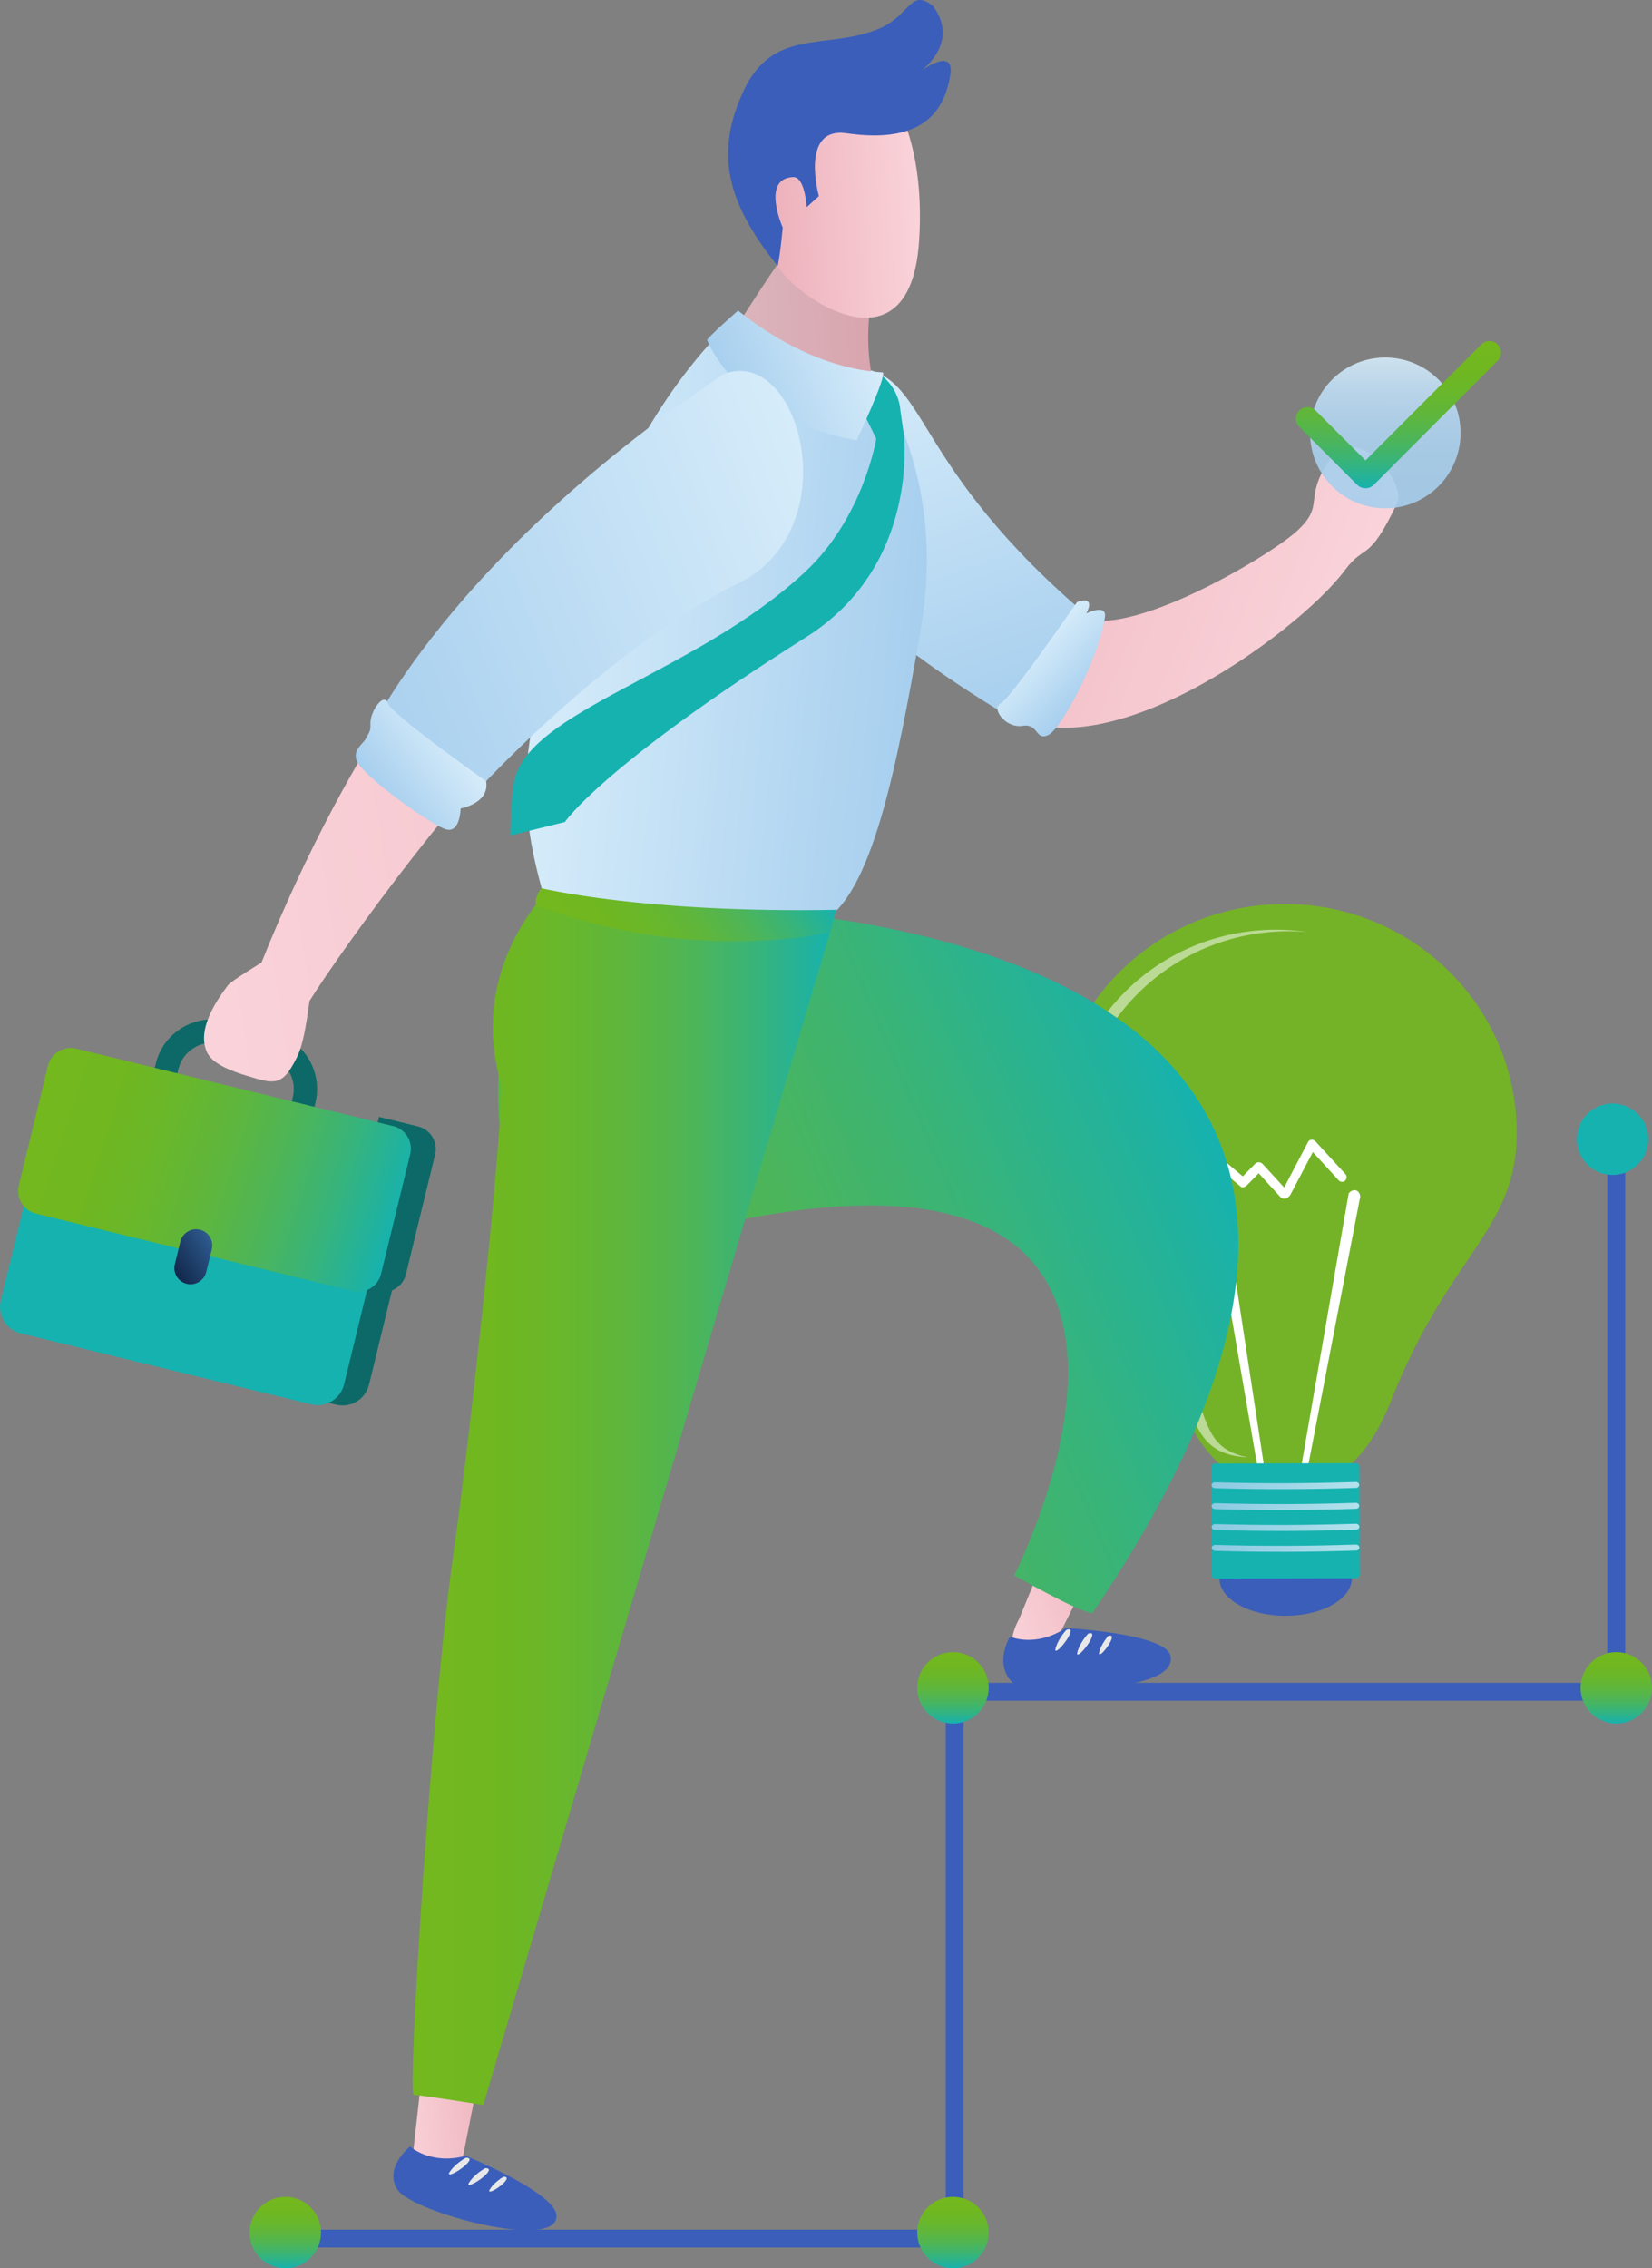 <svg width="185" height="254" viewBox="0 0 185 254" fill="none" xmlns="http://www.w3.org/2000/svg">
<rect x="0" y="0" width="185" height="254" fill="#808080" stroke="none"/>
<g clip-path="url(#clip0_822_10549)">
<path opacity="0.9" d="M143.782 101.225H143.823C158.173 101.214 169.822 112.657 169.852 126.801C169.878 137.776 162.211 140.429 155.746 156.922C153.713 162.103 150.187 166.822 143.971 166.856H143.931C137.711 166.848 134.163 162.147 132.107 156.974C125.569 140.511 117.891 137.894 117.865 126.92C117.831 112.776 129.432 101.281 143.778 101.229L143.782 101.225Z" fill="#73B81D"/>
<path d="M140.75 163.853L135.562 133.806C135.618 133.346 136.397 132.751 136.895 133.665L141.489 163.745C141.518 163.95 141.377 164.143 141.173 164.173C140.969 164.202 140.776 164.061 140.747 163.857L140.75 163.853Z" fill="white"/>
<path d="M145.812 163.701L151.03 133.658C151.237 133.245 152.169 132.944 152.332 133.974L146.547 163.846C146.506 164.05 146.309 164.18 146.105 164.139C145.901 164.098 145.771 163.901 145.812 163.697V163.701Z" fill="white"/>
<path d="M136.835 131.101C136.709 130.993 136.616 130.633 136.798 130.417C136.98 130.202 137.37 130.209 137.496 130.313L139.173 131.729L140.594 130.28C140.709 130.161 141.136 130.02 141.437 130.384L143.808 132.974L146.432 127.979C146.45 127.924 146.48 127.868 146.521 127.819C146.625 127.656 146.836 127.585 147.04 127.641H147.048C147.048 127.641 147.059 127.645 147.063 127.649C147.152 127.675 147.233 127.723 147.3 127.793L150.666 131.473C150.859 131.681 150.844 132.008 150.633 132.201C150.425 132.394 150.098 132.379 149.909 132.168L147.018 129.009L144.51 133.777C144.279 134.16 143.823 134.401 143.426 134.085C143.381 134.052 140.958 131.383 140.958 131.383L139.685 132.68C139.663 132.714 139.236 133.119 138.958 132.892L136.835 131.101Z" fill="white"/>
<path opacity="0.51" d="M132.137 154.971C126.17 139.95 119.167 137.56 119.145 127.548C119.115 114.645 129.699 104.158 142.791 104.106H142.828C144.057 104.106 145.263 104.195 146.443 104.373C145.73 104.31 145.01 104.277 144.283 104.277H144.246C131.154 104.325 120.574 114.812 120.6 127.719C120.622 137.731 127.624 140.121 133.592 155.142C135.243 159.293 135.258 162.329 139.748 163.191C134.378 162.946 133.963 159.553 132.141 154.971H132.137Z" fill="white"/>
<path d="M136.583 177.065C136.572 176.968 136.561 176.871 136.561 176.771C136.561 176.674 136.568 176.574 136.579 176.477L136.572 172.586L151.375 172.553L151.386 177.046H151.364C151.089 179.213 147.894 180.93 143.983 180.941C140.075 180.948 136.869 179.246 136.587 177.079V177.065H136.583Z" fill="#3A5EBA"/>
<path d="M151.838 163.846L136.063 163.882C135.844 163.882 135.666 164.061 135.667 164.28L135.694 176.377C135.695 176.597 135.873 176.774 136.092 176.774L151.868 176.738C152.087 176.737 152.264 176.559 152.264 176.339L152.236 164.243C152.236 164.023 152.058 163.845 151.838 163.846Z" fill="#16B2B0"/>
<g opacity="0.9">
<path opacity="0.9" d="M136.052 166.655C141.329 166.804 146.573 166.793 151.85 166.618C152.061 166.61 152.225 166.451 152.213 166.269C152.202 166.086 152.024 165.945 151.813 165.953C146.558 166.124 141.336 166.139 136.082 165.99C135.87 165.982 135.692 166.124 135.681 166.306C135.67 166.488 135.837 166.644 136.048 166.651L136.052 166.655Z" fill="url(#paint0_linear_822_10549)"/>
</g>
<g opacity="0.9">
<path opacity="0.9" d="M136.056 168.993C141.333 169.141 146.577 169.13 151.854 168.956C152.065 168.948 152.228 168.788 152.217 168.606C152.206 168.424 152.028 168.283 151.817 168.29C146.562 168.461 141.34 168.476 136.086 168.327C135.874 168.32 135.696 168.461 135.685 168.643C135.674 168.825 135.841 168.982 136.052 168.989L136.056 168.993Z" fill="url(#paint1_linear_822_10549)"/>
</g>
<g opacity="0.9">
<path opacity="0.9" d="M136.063 171.33C141.34 171.479 146.584 171.468 151.861 171.293C152.072 171.286 152.236 171.126 152.225 170.944C152.213 170.762 152.035 170.62 151.824 170.628C146.569 170.799 141.348 170.814 136.093 170.665C135.881 170.658 135.703 170.799 135.692 170.981C135.681 171.163 135.848 171.319 136.06 171.327L136.063 171.33Z" fill="url(#paint2_linear_822_10549)"/>
</g>
<g opacity="0.9">
<path opacity="0.9" d="M136.067 173.668C141.344 173.816 146.588 173.805 151.865 173.631C152.076 173.623 152.239 173.463 152.228 173.281C152.217 173.099 152.039 172.958 151.827 172.965C146.573 173.136 141.351 173.151 136.097 173.003C135.885 172.995 135.707 173.136 135.696 173.318C135.685 173.501 135.852 173.657 136.063 173.664L136.067 173.668Z" fill="url(#paint3_linear_822_10549)"/>
</g>
<path d="M180.524 188.44H106.242V190.44H180.524V188.44Z" fill="#3A5EBA"/>
<path d="M180 125.932V190.577H182V125.932H180Z" fill="#3A5EBA"/>
<path d="M181 193C183.209 193 185 191.209 185 189C185 186.791 183.209 185 181 185C178.791 185 177 186.791 177 189C177 191.209 178.791 193 181 193Z" fill="url(#paint4_linear_822_10549)"/>
<path d="M184.531 128.203C184.88 126.022 183.394 123.97 181.213 123.62C179.032 123.27 176.981 124.755 176.632 126.936C176.283 129.118 177.768 131.17 179.95 131.52C182.131 131.87 184.182 130.385 184.531 128.203Z" fill="url(#paint5_linear_822_10549)"/>
<path d="M106.476 249.674H32.193V251.674H106.476V249.674Z" fill="#3A5EBA"/>
<path d="M105.912 187.166V251.811H107.912V187.166H105.912Z" fill="#3A5EBA"/>
<path d="M35.951 250C35.951 252.207 34.162 254 31.951 254C29.74 254 27.951 252.211 27.951 250C27.951 247.789 29.74 246 31.951 246C34.162 246 35.951 247.789 35.951 250Z" fill="url(#paint6_linear_822_10549)"/>
<path d="M110.716 250C110.716 252.207 108.928 254 106.716 254C104.505 254 102.716 252.211 102.716 250C102.716 247.789 104.505 246 106.716 246C108.928 246 110.716 247.789 110.716 250Z" fill="url(#paint7_linear_822_10549)"/>
<path d="M106.716 193C108.925 193 110.716 191.209 110.716 189C110.716 186.791 108.925 185 106.716 185C104.507 185 102.716 186.791 102.716 189C102.716 191.209 104.507 193 106.716 193Z" fill="url(#paint8_linear_822_10549)"/>
<path d="M46.792 132.632C47.189 130.997 46.191 129.347 44.554 128.946L41.663 128.239L34.735 156.584L37.648 157.297C39.281 157.695 40.928 156.692 41.326 155.056L46.788 132.632H46.792Z" fill="#0D6967"/>
<path d="M48.725 129.291C49.067 127.89 48.209 126.474 46.807 126.132L42.439 125.066L37.923 143.54L42.305 144.61C43.704 144.952 45.118 144.093 45.46 142.692L48.725 129.291Z" fill="#0D6967"/>
<path d="M19.46 121.836L19.973 119.729C20.477 117.652 22.578 116.373 24.652 116.882L29.948 118.176C32.022 118.681 33.295 120.784 32.79 122.862L32.278 124.969L34.813 125.586L35.325 123.479C36.171 120 34.037 116.485 30.567 115.634L25.272 114.34C21.798 113.489 18.288 115.63 17.442 119.108L16.929 121.216L19.464 121.836H19.46Z" fill="#0D6967"/>
<path d="M41.763 128.908L9.229 120.963C7.596 120.565 5.949 121.569 5.552 123.204L0.089 145.624C-0.308 147.26 0.69 148.91 2.323 149.307L34.857 157.256C36.49 157.654 38.138 156.654 38.535 155.016L43.997 132.591C44.395 130.956 43.396 129.306 41.76 128.905L41.763 128.908Z" fill="#16B2B0"/>
<path d="M44.016 126.095L8.524 117.425C7.125 117.083 5.711 117.941 5.37 119.343L2.108 132.74C1.766 134.141 2.624 135.557 4.026 135.899L39.518 144.569C40.917 144.911 42.331 144.052 42.673 142.651L45.938 129.25C46.28 127.849 45.422 126.433 44.02 126.091L44.016 126.095Z" fill="url(#paint9_linear_822_10549)"/>
<path d="M22.388 137.697C21.42 137.46 20.433 138.062 20.199 139.032L19.579 141.57C19.342 142.54 19.943 143.525 20.912 143.763C21.88 144 22.863 143.398 23.101 142.428L23.721 139.89C23.958 138.92 23.357 137.935 22.392 137.697H22.388Z" fill="url(#paint10_linear_822_10549)"/>
<path d="M88.225 54.582C89.012 61.643 99.937 68.232 111.018 78.545C121.635 88.426 145.396 70.885 150.584 63.88C152.919 60.729 153.208 63.211 156.481 56.291C157.52 54.091 152.024 46.956 148.825 51.635C145.912 55.894 148.488 56.518 145.196 59.502C141.904 62.486 124.459 72.788 120.039 68.496C116.889 65.43 102.33 51.609 98.924 49.62C95.517 47.632 88.143 53.857 88.225 54.586V54.582Z" fill="url(#paint11_linear_822_10549)"/>
<path d="M84.685 49.305C84.685 49.305 82.313 61.758 112.766 80.098C112.602 80.154 123.62 70.506 122.151 69.269C101.918 52.214 104.071 42.258 96.337 41.221C90.537 40.445 85.316 45.763 84.685 49.301V49.305Z" fill="url(#paint12_linear_822_10549)"/>
<path d="M120.622 67.414C120.622 67.414 113.174 78.199 112.061 78.775C110.947 79.351 112.654 81.581 114.495 81.28C116.336 80.979 115.924 82.989 117.393 82.309C118.863 81.629 123.038 73.721 123.739 69.087C123.969 67.567 121.65 68.689 121.65 68.689C121.65 68.689 122.834 66.638 120.622 67.418V67.414Z" fill="url(#paint13_linear_822_10549)"/>
<path d="M119.468 168.257L114.109 181.331C114.109 181.331 112.243 184.371 114.035 187.069C114.94 188.429 118.518 187.976 119.898 188.106C122.771 188.377 117.865 184.557 117.865 184.557L124.96 170.42L119.468 168.261V168.257Z" fill="url(#paint14_linear_822_10549)"/>
<path d="M119.349 182.308C119.349 182.308 130.571 182.903 131.083 185.43C131.996 189.949 114.369 189.496 113.278 188.303C111.318 186.162 113.103 183.263 113.103 183.263C113.103 183.263 115.902 184.553 119.349 182.308Z" fill="#3A5EBA"/>
<path d="M119.434 182.498C119.434 182.498 118.414 183.572 118.173 184.742C118.247 185.493 120.963 181.955 119.434 182.498Z" fill="#E8E8E9"/>
<path d="M121.858 182.933C121.858 182.933 120.848 183.999 120.615 185.166C120.692 185.917 123.372 182.394 121.858 182.933Z" fill="#E8E8E9"/>
<path d="M124.11 183.2C124.11 183.2 123.253 184.129 123.067 185.162C123.149 185.831 125.416 182.751 124.11 183.2Z" fill="#E8E8E9"/>
<path d="M48.473 221.226L46.194 241.695C46.194 241.695 44.755 241.138 45.615 244.263C46.05 245.839 49.59 246.534 50.859 247.088C53.505 248.247 51.486 243.316 51.486 243.316L55.528 222.872L48.473 221.226Z" fill="url(#paint15_linear_822_10549)"/>
<path d="M52.151 241.409C52.151 241.409 62.133 245.486 62.315 248.058C62.608 252.164 46.15 247.734 44.51 245.196C42.932 242.758 45.923 240.357 45.923 240.357C45.923 240.357 48.176 242.461 52.151 241.413V241.409Z" fill="#3A5EBA"/>
<path d="M52.173 241.621C52.173 241.621 50.866 242.32 50.273 243.356C50.109 244.092 53.794 241.584 52.173 241.621Z" fill="#E8E8E9"/>
<path d="M54.336 242.792C54.336 242.792 53.045 243.486 52.459 244.523C52.299 245.263 55.947 242.758 54.336 242.792Z" fill="#E8E8E9"/>
<path d="M56.392 243.75C56.392 243.75 55.286 244.364 54.789 245.285C54.656 245.947 57.776 243.732 56.392 243.75Z" fill="#E8E8E9"/>
<path d="M67.759 101.463C69.603 101.103 179.174 96.718 122.344 180.625C120.859 180.584 113.575 176.392 113.575 176.392C113.575 176.392 144.498 116.18 66.185 140.975C54.496 144.528 49.679 104.994 67.759 101.463Z" fill="url(#paint16_linear_822_10549)"/>
<path d="M93.216 103.444L54.125 235.712C54.125 235.712 48.506 234.813 46.321 234.56C45.63 234.482 48.254 191.718 50.744 174.218C53.086 157.755 56.604 123.074 56.081 121.253C50.896 103.188 69.874 91.793 69.507 94.395L93.216 103.444Z" fill="url(#paint17_linear_822_10549)"/>
<path d="M77.752 42.73C77.752 42.73 79.029 41.285 81.627 37.895C81.979 37.435 90.229 24.082 91.813 23.825C93.65 23.528 98.586 24.331 100.004 25.197C100.705 25.624 97.985 30.838 97.554 33.629C96.575 39.954 98.055 43.645 98.456 45.592C99.406 50.219 80.933 50.371 77.752 42.73Z" fill="url(#paint18_linear_822_10549)"/>
<path d="M91.134 9.911C90.466 10.443 81.144 16.605 86.904 29.366C87.902 32.384 101.789 42.831 102.913 27.159C103.848 14.137 98.571 4.014 91.138 9.908L91.134 9.911Z" fill="url(#paint19_linear_822_10549)"/>
<path d="M90.337 23.201L91.702 21.963C91.702 21.963 89.531 14.167 94.797 14.925C101.202 15.846 105.667 14.263 106.464 8.05C106.654 5.311 103.024 8.024 103.024 8.024C103.024 8.024 107.607 4.876 104.483 0.676C101.852 -1.405 102.008 1.836 98.189 3.322C92.377 5.582 86.566 3.111 83.275 10.161C79.987 17.21 81.423 22.725 87.086 29.79C87.405 28.345 87.653 25.476 87.653 25.476C87.653 25.476 85.208 20.009 88.804 19.83C90.162 19.764 90.333 23.201 90.333 23.201H90.337Z" fill="#3A5EBA"/>
<path d="M59.91 81.094C53.357 85.52 38.342 106.161 34.657 112.096C34.657 112.096 34.267 115.117 33.911 116.462C33.729 117.161 33.592 117.923 32.675 119.461C31.399 121.606 30.363 121.297 27.621 120.457C26.53 120.123 23.891 119.313 23.201 117.871C21.913 115.188 24.507 111.713 25.524 110.33C25.866 109.866 29.28 107.792 29.28 107.792C39.837 81.503 51.798 68.477 51.798 68.477C51.798 68.477 71.374 70.291 59.903 81.094H59.91Z" fill="url(#paint20_linear_822_10549)"/>
<path d="M82.202 35.725C82.202 35.725 74.246 42.526 68.531 55.994C58.596 79.399 56.874 86.591 61.035 100.798C69.611 103.693 84.495 106.213 91.999 103.221C97.569 100.415 100.415 86.055 103.043 70.882C105.188 58.491 102.438 50.263 98.475 42.017C98.055 41.14 89.052 42.942 82.198 35.725H82.202Z" fill="url(#paint21_linear_822_10549)"/>
<path d="M99.31 42.585L98.623 41.872L96.137 45.068L98.126 49.137C98.126 49.137 96.712 57.926 90.181 64.021C77.875 75.512 59.094 79.541 57.561 87.579C57.145 90.273 57.157 93.555 57.157 93.555L63.261 92.046C63.261 92.046 67.458 85.74 90.273 71.35C103.054 63.289 101.213 48.624 101.213 48.624L100.842 46.034C100.753 44.741 100.208 43.522 99.31 42.589V42.585Z" fill="#16B2B0"/>
<path d="M82.644 34.785C83.145 35.082 90.069 41.192 98.868 41.705C99.306 42.154 95.94 49.286 95.94 49.286C95.94 49.286 83.69 47.74 79.189 38.107C79.1 37.892 82.644 34.785 82.644 34.785Z" fill="url(#paint22_linear_822_10549)"/>
<path d="M93.68 101.883L92.89 104.377C92.89 104.377 77.949 108.097 60.084 101.393C59.695 100.679 60.615 99.456 60.615 99.456C60.615 99.456 72.108 102.281 93.68 101.879V101.883Z" fill="url(#paint23_linear_822_10549)"/>
<path d="M83.026 65.144C83.026 65.144 68.434 71.584 49.994 92.269C48.514 92.187 40.197 84.368 40.197 84.368C40.197 84.368 48.332 63.969 81.014 41.902C89.438 38.572 95.027 58.781 83.026 65.144Z" fill="url(#paint24_linear_822_10549)"/>
<path d="M54.433 87.479C54.433 87.479 43.845 80.016 43.426 78.738C43.007 77.46 41.389 79.667 41.478 81.15C41.596 83.145 39.437 83.409 39.908 85.082C40.379 86.754 48.332 92.406 49.939 92.871C51.549 93.332 51.583 90.53 51.583 90.53C51.583 90.53 54.878 89.957 54.433 87.482V87.479Z" fill="url(#paint25_linear_822_10549)"/>
<path opacity="0.9" d="M163.455 49.841C164.206 45.239 161.089 40.898 156.494 40.146C151.898 39.394 147.564 42.516 146.813 47.118C146.062 51.72 149.179 56.06 153.775 56.812C158.37 57.564 162.704 54.443 163.455 49.841Z" fill="url(#paint26_linear_822_10549)"/>
<path d="M167.714 38.568C167.21 38.063 166.389 38.063 165.885 38.568L152.919 51.56L147.33 45.971C146.825 45.466 146.005 45.466 145.5 45.971C144.996 46.476 144.996 47.298 145.5 47.803L151.987 54.296C152.243 54.552 152.581 54.678 152.919 54.675C153.253 54.675 153.59 54.552 153.846 54.296L167.711 40.4C168.215 39.895 168.215 39.074 167.711 38.568H167.714Z" fill="url(#paint27_linear_822_10549)"/>
</g>
<defs>
<linearGradient id="paint0_linear_822_10549" x1="152.195" y1="166.197" x2="135.663" y2="166.234" gradientUnits="userSpaceOnUse">
<stop stop-color="#D6ECFA"/>
<stop offset="1" stop-color="#A7CFEE"/>
</linearGradient>
<linearGradient id="paint1_linear_822_10549" x1="152.201" y1="168.535" x2="135.669" y2="168.572" gradientUnits="userSpaceOnUse">
<stop stop-color="#D6ECFA"/>
<stop offset="1" stop-color="#A7CFEE"/>
</linearGradient>
<linearGradient id="paint2_linear_822_10549" x1="152.206" y1="170.872" x2="135.674" y2="170.91" gradientUnits="userSpaceOnUse">
<stop stop-color="#D6ECFA"/>
<stop offset="1" stop-color="#A7CFEE"/>
</linearGradient>
<linearGradient id="paint3_linear_822_10549" x1="152.211" y1="173.21" x2="135.679" y2="173.247" gradientUnits="userSpaceOnUse">
<stop stop-color="#D6ECFA"/>
<stop offset="1" stop-color="#A7CFEE"/>
</linearGradient>
<linearGradient id="paint4_linear_822_10549" x1="181" y1="185" x2="181" y2="192.996" gradientUnits="userSpaceOnUse">
<stop stop-color="#73B81D"/>
<stop offset="0.19" stop-color="#70B720"/>
<stop offset="0.35" stop-color="#69B72B"/>
<stop offset="0.51" stop-color="#5EB63D"/>
<stop offset="0.66" stop-color="#4EB557"/>
<stop offset="0.81" stop-color="#39B478"/>
<stop offset="0.95" stop-color="#20B29F"/>
<stop offset="1" stop-color="#16B2B0"/>
</linearGradient>
<linearGradient id="paint5_linear_822_10549" x1="-12.261" y1="123.539" x2="-11.868" y2="131.536" gradientUnits="userSpaceOnUse">
<stop stop-color="#73B81D"/>
<stop offset="0.19" stop-color="#70B720"/>
<stop offset="0.35" stop-color="#69B72B"/>
<stop offset="0.51" stop-color="#5EB63D"/>
<stop offset="0.66" stop-color="#4EB557"/>
<stop offset="0.81" stop-color="#39B478"/>
<stop offset="0.95" stop-color="#20B29F"/>
<stop offset="1" stop-color="#16B2B0"/>
</linearGradient>
<linearGradient id="paint6_linear_822_10549" x1="31.951" y1="246.004" x2="31.951" y2="254" gradientUnits="userSpaceOnUse">
<stop stop-color="#73B81D"/>
<stop offset="0.19" stop-color="#70B720"/>
<stop offset="0.35" stop-color="#69B72B"/>
<stop offset="0.51" stop-color="#5EB63D"/>
<stop offset="0.66" stop-color="#4EB557"/>
<stop offset="0.81" stop-color="#39B478"/>
<stop offset="0.95" stop-color="#20B29F"/>
<stop offset="1" stop-color="#16B2B0"/>
</linearGradient>
<linearGradient id="paint7_linear_822_10549" x1="106.716" y1="246.004" x2="106.716" y2="254" gradientUnits="userSpaceOnUse">
<stop stop-color="#73B81D"/>
<stop offset="0.19" stop-color="#70B720"/>
<stop offset="0.35" stop-color="#69B72B"/>
<stop offset="0.51" stop-color="#5EB63D"/>
<stop offset="0.66" stop-color="#4EB557"/>
<stop offset="0.81" stop-color="#39B478"/>
<stop offset="0.95" stop-color="#20B29F"/>
<stop offset="1" stop-color="#16B2B0"/>
</linearGradient>
<linearGradient id="paint8_linear_822_10549" x1="106.716" y1="185" x2="106.716" y2="192.996" gradientUnits="userSpaceOnUse">
<stop stop-color="#73B81D"/>
<stop offset="0.19" stop-color="#70B720"/>
<stop offset="0.35" stop-color="#69B72B"/>
<stop offset="0.51" stop-color="#5EB63D"/>
<stop offset="0.66" stop-color="#4EB557"/>
<stop offset="0.81" stop-color="#39B478"/>
<stop offset="0.95" stop-color="#20B29F"/>
<stop offset="1" stop-color="#16B2B0"/>
</linearGradient>
<linearGradient id="paint9_linear_822_10549" x1="3.693" y1="124.43" x2="44.305" y2="137.487" gradientUnits="userSpaceOnUse">
<stop stop-color="#73B81D"/>
<stop offset="0.19" stop-color="#70B720"/>
<stop offset="0.35" stop-color="#69B72B"/>
<stop offset="0.51" stop-color="#5EB63D"/>
<stop offset="0.66" stop-color="#4EB557"/>
<stop offset="0.81" stop-color="#39B478"/>
<stop offset="0.95" stop-color="#20B29F"/>
<stop offset="1" stop-color="#16B2B0"/>
</linearGradient>
<linearGradient id="paint10_linear_822_10549" x1="23.959" y1="139.285" x2="19.283" y2="142.123" gradientUnits="userSpaceOnUse">
<stop stop-color="#2E5B8F"/>
<stop offset="1" stop-color="#11274A"/>
</linearGradient>
<linearGradient id="paint11_linear_822_10549" x1="150.191" y1="72.129" x2="90.603" y2="48.508" gradientUnits="userSpaceOnUse">
<stop stop-color="#FAD3DA"/>
<stop offset="1" stop-color="#ECAFB9"/>
</linearGradient>
<linearGradient id="paint12_linear_822_10549" x1="96.484" y1="40.193" x2="110.481" y2="80.901" gradientUnits="userSpaceOnUse">
<stop stop-color="#D6ECFA"/>
<stop offset="1" stop-color="#A7CFEE"/>
</linearGradient>
<linearGradient id="paint13_linear_822_10549" x1="115.535" y1="72.699" x2="121.36" y2="78.203" gradientUnits="userSpaceOnUse">
<stop stop-color="#D6ECFA"/>
<stop offset="1" stop-color="#A7CFEE"/>
</linearGradient>
<linearGradient id="paint14_linear_822_10549" x1="111.666" y1="181.61" x2="126.942" y2="175.385" gradientUnits="userSpaceOnUse">
<stop stop-color="#FAD3DA"/>
<stop offset="1" stop-color="#ECAFB9"/>
</linearGradient>
<linearGradient id="paint15_linear_822_10549" x1="44.734" y1="234.643" x2="56.229" y2="233.855" gradientUnits="userSpaceOnUse">
<stop stop-color="#FAD3DA"/>
<stop offset="1" stop-color="#ECAFB9"/>
</linearGradient>
<linearGradient id="paint16_linear_822_10549" x1="-2.994" y1="183.186" x2="134.875" y2="123.892" gradientUnits="userSpaceOnUse">
<stop stop-color="#73B81D"/>
<stop offset="0.19" stop-color="#70B720"/>
<stop offset="0.35" stop-color="#69B72B"/>
<stop offset="0.51" stop-color="#5EB63D"/>
<stop offset="0.66" stop-color="#4EB557"/>
<stop offset="0.81" stop-color="#39B478"/>
<stop offset="0.95" stop-color="#20B29F"/>
<stop offset="1" stop-color="#16B2B0"/>
</linearGradient>
<linearGradient id="paint17_linear_822_10549" x1="46.209" y1="164.868" x2="93.216" y2="164.868" gradientUnits="userSpaceOnUse">
<stop stop-color="#73B81D"/>
<stop offset="0.19" stop-color="#70B720"/>
<stop offset="0.35" stop-color="#69B72B"/>
<stop offset="0.51" stop-color="#5EB63D"/>
<stop offset="0.66" stop-color="#4EB557"/>
<stop offset="0.81" stop-color="#39B478"/>
<stop offset="0.95" stop-color="#20B29F"/>
<stop offset="1" stop-color="#16B2B0"/>
</linearGradient>
<linearGradient id="paint18_linear_822_10549" x1="77.486" y1="36.935" x2="100.566" y2="35.922" gradientUnits="userSpaceOnUse">
<stop stop-color="#DCBBC2"/>
<stop offset="1" stop-color="#D8A1AB"/>
</linearGradient>
<linearGradient id="paint19_linear_822_10549" x1="102.925" y1="21.536" x2="85.052" y2="22.409" gradientUnits="userSpaceOnUse">
<stop stop-color="#FAD3DA"/>
<stop offset="1" stop-color="#ECAFB9"/>
</linearGradient>
<linearGradient id="paint20_linear_822_10549" x1="20.067" y1="97.928" x2="147.405" y2="78.916" gradientUnits="userSpaceOnUse">
<stop stop-color="#FAD3DA"/>
<stop offset="1" stop-color="#ECAFB9"/>
</linearGradient>
<linearGradient id="paint21_linear_822_10549" x1="60.759" y1="68.081" x2="103.049" y2="72.288" gradientUnits="userSpaceOnUse">
<stop stop-color="#D6ECFA"/>
<stop offset="1" stop-color="#A7CFEE"/>
</linearGradient>
<linearGradient id="paint22_linear_822_10549" x1="97.542" y1="38.57" x2="82.022" y2="45.012" gradientUnits="userSpaceOnUse">
<stop stop-color="#D6ECFA"/>
<stop offset="1" stop-color="#A7CFEE"/>
</linearGradient>
<linearGradient id="paint23_linear_822_10549" x1="65.634" y1="109.536" x2="88.301" y2="94.042" gradientUnits="userSpaceOnUse">
<stop stop-color="#73B81D"/>
<stop offset="0.19" stop-color="#70B720"/>
<stop offset="0.35" stop-color="#69B72B"/>
<stop offset="0.51" stop-color="#5EB63D"/>
<stop offset="0.66" stop-color="#4EB557"/>
<stop offset="0.81" stop-color="#39B478"/>
<stop offset="0.95" stop-color="#20B29F"/>
<stop offset="1" stop-color="#16B2B0"/>
</linearGradient>
<linearGradient id="paint24_linear_822_10549" x1="92.603" y1="56.643" x2="37.672" y2="77.798" gradientUnits="userSpaceOnUse">
<stop stop-color="#D6ECFA"/>
<stop offset="1" stop-color="#A7CFEE"/>
</linearGradient>
<linearGradient id="paint25_linear_822_10549" x1="50.599" y1="82.502" x2="42.573" y2="88.69" gradientUnits="userSpaceOnUse">
<stop stop-color="#D6ECFA"/>
<stop offset="1" stop-color="#A7CFEE"/>
</linearGradient>
<linearGradient id="paint26_linear_822_10549" x1="155.139" y1="40.049" x2="155.131" y2="56.932" gradientUnits="userSpaceOnUse">
<stop stop-color="#D6ECFA"/>
<stop offset="0.18" stop-color="#C2DFF5"/>
<stop offset="0.4" stop-color="#B3D6F1"/>
<stop offset="0.65" stop-color="#A9D0EE"/>
<stop offset="1" stop-color="#A7CFEE"/>
</linearGradient>
<linearGradient id="paint27_linear_822_10549" x1="156.589" y1="38.183" x2="156.591" y2="54.673" gradientUnits="userSpaceOnUse">
<stop stop-color="#73B81D"/>
<stop offset="0.19" stop-color="#70B720"/>
<stop offset="0.35" stop-color="#69B72B"/>
<stop offset="0.51" stop-color="#5EB63D"/>
<stop offset="0.66" stop-color="#4EB557"/>
<stop offset="0.81" stop-color="#39B478"/>
<stop offset="0.95" stop-color="#20B29F"/>
<stop offset="1" stop-color="#16B2B0"/>
</linearGradient>
<clipPath id="clip0_822_10549">
<rect width="185" height="254" fill="white"/>
</clipPath>
</defs>
</svg>
